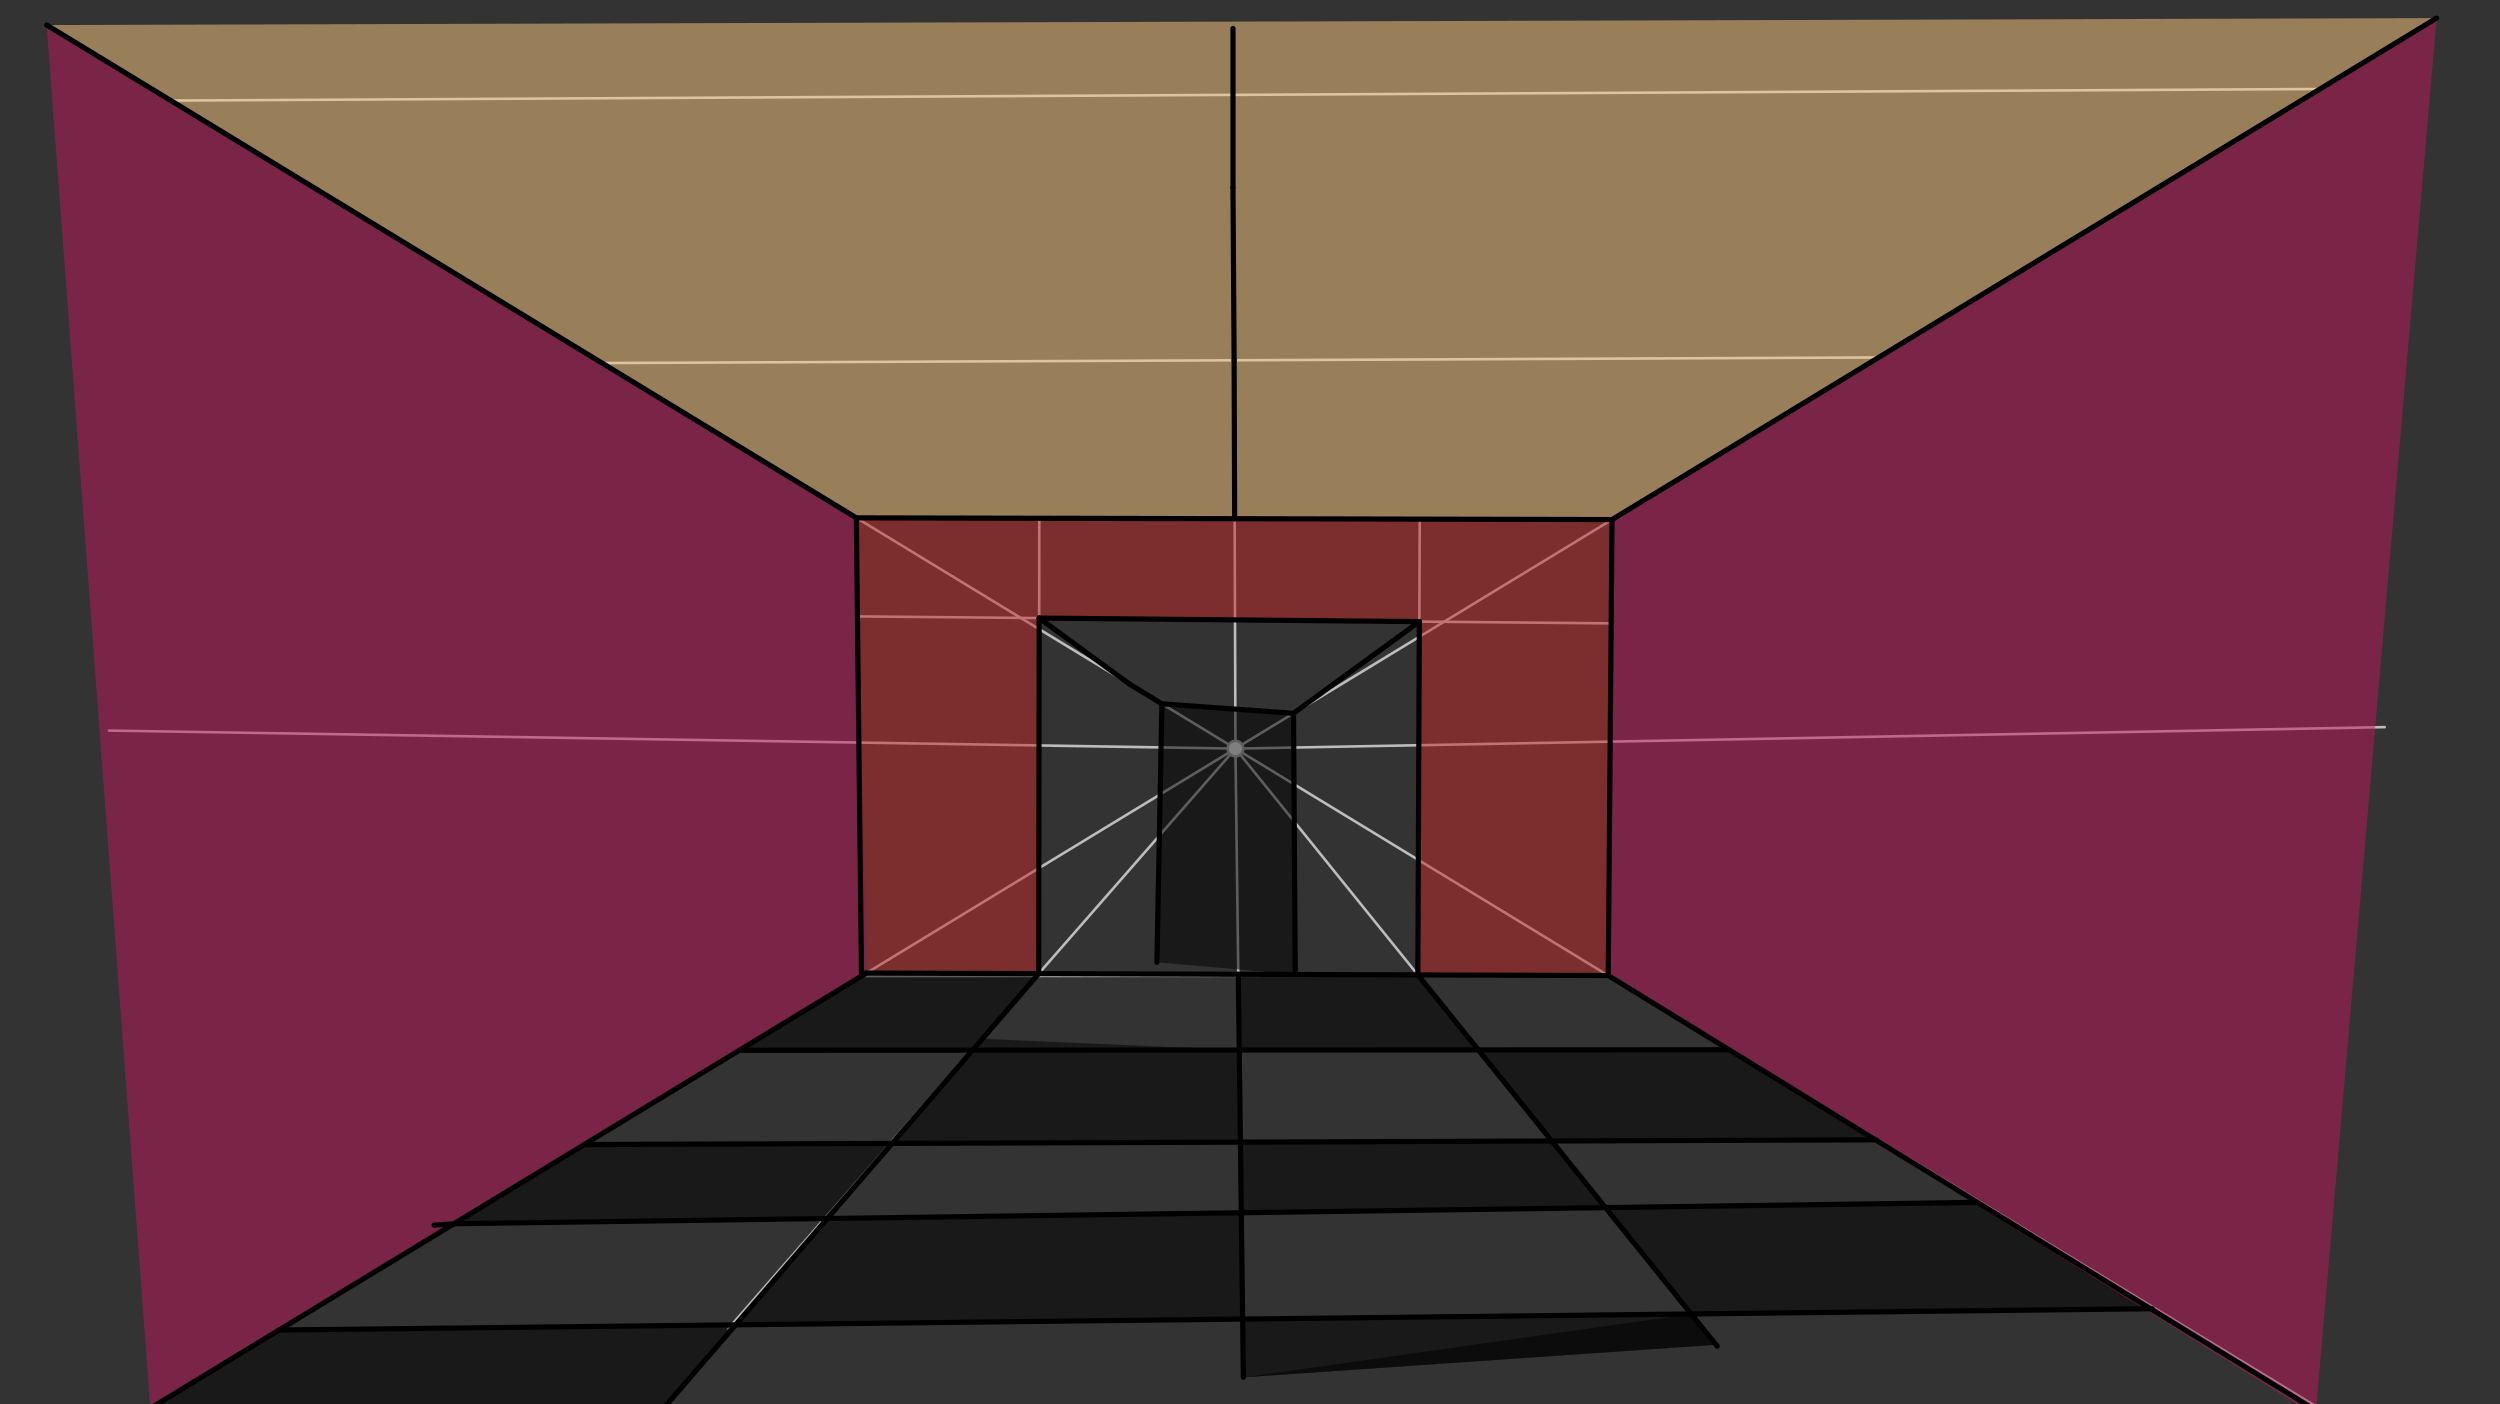 <svg xmlns="http://www.w3.org/2000/svg" class="svg--816" height="100%" preserveAspectRatio="xMidYMid meet" viewBox="0 0 963.78 541.417" width="100%"><rect x="0" y="0" width="963.78" height="541.417" fill="#333333" stroke="none"/><defs><marker id="marker-arrow" markerHeight="16" markerUnits="userSpaceOnUse" markerWidth="24" orient="auto-start-reverse" refX="24" refY="4" viewBox="0 0 24 8"><path d="M 0 0 L 24 4 L 0 8 z" stroke="inherit"></path></marker></defs><g class="aux-layer--949"><g class="element--733"><line stroke="#BDBDBD" stroke-dasharray="none" stroke-linecap="round" stroke-width="1" x1="18" x2="907.333" y1="9.65" y2="550.983"></line></g><g class="element--733"><line stroke="#BDBDBD" stroke-dasharray="none" stroke-linecap="round" stroke-width="1" x1="58" x2="939.333" y1="542.983" y2="6.983"></line></g><g class="element--733"><line stroke="#BDBDBD" stroke-dasharray="none" stroke-linecap="round" stroke-width="1" x1="619.997" x2="621.47" y1="376.083" y2="199.936"></line></g><g class="element--733"><line stroke="#BDBDBD" stroke-dasharray="none" stroke-linecap="round" stroke-width="1" x1="619.997" x2="331.545" y1="376.083" y2="376.274"></line></g><g class="element--733"><line stroke="#BDBDBD" stroke-dasharray="none" stroke-linecap="round" stroke-width="1" x1="332.118" x2="330.117" y1="376.273" y2="199.084"></line></g><g class="element--733"><line stroke="#BDBDBD" stroke-dasharray="none" stroke-linecap="round" stroke-width="1" x1="330.123" x2="621.467" y1="199.638" y2="200.3"></line></g><g class="element--733"><line stroke="#BDBDBD" stroke-dasharray="none" stroke-linecap="round" stroke-width="1" x1="476.276" x2="479.333" y1="288.601" y2="530.983"></line></g><g class="element--733"><line stroke="#BDBDBD" stroke-dasharray="none" stroke-linecap="round" stroke-width="1" x1="476.276" x2="42" y1="288.601" y2="281.65"></line></g><g class="element--733"><line stroke="#BDBDBD" stroke-dasharray="none" stroke-linecap="round" stroke-width="1" x1="476.276" x2="475.333" y1="288.601" y2="10.983"></line></g><g class="element--733"><line stroke="#BDBDBD" stroke-dasharray="none" stroke-linecap="round" stroke-width="1" x1="476.276" x2="919.333" y1="288.601" y2="280.317"></line></g><g class="element--733"><line stroke="#BDBDBD" stroke-dasharray="none" stroke-linecap="round" stroke-width="1" x1="476.276" x2="280.667" y1="288.601" y2="512.317"></line></g><g class="element--733"><line stroke="#BDBDBD" stroke-dasharray="none" stroke-linecap="round" stroke-width="1" x1="476.276" x2="662" y1="288.601" y2="518.983"></line></g><g class="element--733"><line stroke="#BDBDBD" stroke-dasharray="none" stroke-linecap="round" stroke-width="1" x1="232.074" x2="723.578" y1="139.956" y2="137.802"></line></g><g class="element--733"><line stroke="#BDBDBD" stroke-dasharray="none" stroke-linecap="round" stroke-width="1" x1="65.84" x2="894.109" y1="38.77" y2="34.311"></line></g><g class="element--733"><line stroke="#BDBDBD" stroke-dasharray="none" stroke-linecap="round" stroke-width="1" x1="330.552" x2="621.133" y1="237.629" y2="240.321"></line></g><g class="element--733"><line stroke="#BDBDBD" stroke-dasharray="none" stroke-linecap="round" stroke-width="1" x1="400.429" x2="400.665" y1="375.345" y2="199.798"></line></g><g class="element--733"><line stroke="#BDBDBD" stroke-dasharray="none" stroke-linecap="round" stroke-width="1" x1="546.602" x2="547.334" y1="375.837" y2="200.131"></line></g><g class="element--733"><circle cx="476.276" cy="288.601" r="3" stroke="#BDBDBD" stroke-width="1" fill="#ffffff"></circle>}</g></g><g class="main-layer--75a"><g class="element--733"><g fill="#000000" opacity="0.5"><path d="M 107.733 512.737 L 283.584 510.735 L 256.667 541.65 L 58 542.983 L 107.733 512.737 Z" stroke="none"></path></g></g><g class="element--733"><g fill="#000000" opacity="0.5"><path d="M 479.05 508.51 L 479.333 530.983 L 661.547 518.421 L 651.97 506.542 L 479.05 508.51 Z" stroke="none"></path></g></g><g class="element--733"><g fill="#000000" opacity="0.5"><path d="M 283.584 510.735 L 318.956 469.749 L 478.533 467.512 L 479.05 508.51 L 283.584 510.735 Z" stroke="none"></path></g></g><g class="element--733"><g fill="#000000" opacity="0.5"><path d="M 618.92 465.544 L 651.97 506.542 L 829.052 504.526 L 762.332 463.533 L 618.92 465.544 Z" stroke="none"></path></g></g><g class="element--733"><g fill="#000000" opacity="0.5"><path d="M 478.533 467.512 L 478.19 440.311 L 598.222 439.87 L 618.92 465.544 L 478.533 467.512 Z" stroke="none"></path></g></g><g class="element--733"><g fill="#000000" opacity="0.5"><path d="M 318.956 469.749 L 343.937 440.804 L 225.228 441.24 L 175 471.768 L 318.956 469.749 Z" stroke="none"></path></g></g><g class="element--733"><g fill="#000000" opacity="0.5"><path d="M 651.97 506.542 L 661.547 518.421 L 479.333 530.983 L 651.97 506.542 Z" stroke="none"></path></g></g><g class="element--733"><g fill="#000000" opacity="0.5"><path d="M 378.471 400.459 L 343.937 440.804 L 478.19 440.311 L 477.742 404.8 L 378.471 400.459 Z" stroke="none"></path></g></g><g class="element--733"><g fill="#000000" opacity="0.5"><path d="M 569.913 404.753 L 598.222 439.87 L 723.071 439.411 L 666.159 404.704 L 569.913 404.753 Z" stroke="none"></path></g></g><g class="element--733"><g fill="#000000" opacity="0.5"><path d="M 477.742 404.8 L 477.373 375.604 L 546.602 375.837 L 569.913 404.753 L 477.742 404.8 Z" stroke="none"></path></g></g><g class="element--733"><g fill="#000000" opacity="0.5"><path d="M 285.02 404.898 L 374.964 404.852 L 400.429 375.345 L 334.01 375.122 L 285.02 404.898 Z" stroke="none"></path></g></g><g class="element--733"><g fill="#C2185B" opacity="0.5"><path d="M 330.123 199.638 L 334.01 375.122 L 58 542.983 L 18 9.65 L 330.123 199.638 Z" stroke="none"></path></g></g><g class="element--733"><g fill="#C2185B" opacity="0.5"><path d="M 621.467 200.3 L 619.997 376.083 L 892.667 545.65 L 939.333 6.983 L 621.467 200.3 Z" stroke="none"></path></g></g><g class="element--733"><g fill="#C62828" opacity="0.5"><path d="M 330.123 199.638 L 334.01 375.122 L 400.429 375.345 L 400.613 238.278 L 547.169 239.635 L 546.602 375.837 L 619.997 376.083 L 621.467 200.3 L 330.123 199.638 Z" stroke="none"></path></g></g><g class="element--733"><g fill="#FFCC80" opacity="0.5"><path d="M 18 9.65 L 330.123 199.638 L 621.467 200.3 L 939.333 6.983 L 18 9.65 Z" stroke="none"></path></g></g><g class="element--733"><g fill="#000000" opacity="0.5"><path d="M 447.926 271.344 L 446 370.983 L 499.327 375.678 L 498.667 274.983 L 447.926 271.344 Z" stroke="none"></path></g></g><g class="element--733"><line stroke="#000000" stroke-dasharray="none" stroke-linecap="round" stroke-width="2" x1="330.123" x2="332.118" y1="199.638" y2="376.273"></line></g><g class="element--733"><line stroke="#000000" stroke-dasharray="none" stroke-linecap="round" stroke-width="2" x1="332.105" x2="619.997" y1="375.116" y2="376.083"></line></g><g class="element--733"><line stroke="#000000" stroke-dasharray="none" stroke-linecap="round" stroke-width="2" x1="619.997" x2="621.467" y1="376.083" y2="200.3"></line></g><g class="element--733"><line stroke="#000000" stroke-dasharray="none" stroke-linecap="round" stroke-width="2" x1="330.123" x2="621.467" y1="199.638" y2="200.3"></line></g><g class="element--733"><line stroke="#000000" stroke-dasharray="none" stroke-linecap="round" stroke-width="2" x1="621.467" x2="939.333" y1="200.3" y2="6.983"></line></g><g class="element--733"><line stroke="#000000" stroke-dasharray="none" stroke-linecap="round" stroke-width="2" x1="619.997" x2="904.667" y1="376.083" y2="550.983"></line></g><g class="element--733"><line stroke="#000000" stroke-dasharray="none" stroke-linecap="round" stroke-width="2" x1="330.123" x2="18" y1="199.638" y2="9.65"></line></g><g class="element--733"><line stroke="#000000" stroke-dasharray="none" stroke-linecap="round" stroke-width="2" x1="334.01" x2="44.667" y1="375.122" y2="550.983"></line></g><g class="element--733"><line stroke="#000000" stroke-dasharray="none" stroke-linecap="round" stroke-width="2" x1="400.429" x2="250" y1="375.345" y2="549.65"></line></g><g class="element--733"><line stroke="#000000" stroke-dasharray="none" stroke-linecap="round" stroke-width="2" x1="477.373" x2="479.333" y1="375.604" y2="530.983"></line></g><g class="element--733"><line stroke="#000000" stroke-dasharray="none" stroke-linecap="round" stroke-width="2" x1="546.602" x2="662" y1="375.837" y2="518.983"></line></g><g class="element--733"><line stroke="#000000" stroke-dasharray="none" stroke-linecap="round" stroke-width="2" x1="285.02" x2="666.159" y1="404.898" y2="404.704"></line></g><g class="element--733"><line stroke="#000000" stroke-dasharray="none" stroke-linecap="round" stroke-width="2" x1="225.228" x2="723.262" y1="441.24" y2="439.41"></line></g><g class="element--733"><line stroke="#000000" stroke-dasharray="none" stroke-linecap="round" stroke-width="2" x1="167.333" x2="175.231" y1="472.317" y2="471.751"></line></g><g class="element--733"><line stroke="#000000" stroke-dasharray="none" stroke-linecap="round" stroke-width="2" x1="175" x2="762.332" y1="471.768" y2="463.533"></line></g><g class="element--733"><line stroke="#000000" stroke-dasharray="none" stroke-linecap="round" stroke-width="2" x1="107.59" x2="829.743" y1="512.739" y2="504.518"></line></g><g class="element--733"><line stroke="#000000" stroke-dasharray="none" stroke-linecap="round" stroke-width="2" x1="475.975" x2="475.768" y1="199.969" y2="138.888"></line></g><g class="element--733"><line stroke="#000000" stroke-dasharray="none" stroke-linecap="round" stroke-width="2" x1="475.333" x2="475.333" y1="10.983" y2="72.317"></line></g><g class="element--733"><line stroke="#000000" stroke-dasharray="none" stroke-linecap="round" stroke-width="2" x1="400.613" x2="400.429" y1="238.278" y2="375.345"></line></g><g class="element--733"><line stroke="#000000" stroke-dasharray="none" stroke-linecap="round" stroke-width="2" x1="546.602" x2="547.169" y1="375.837" y2="239.635"></line></g><g class="element--733"><line stroke="#000000" stroke-dasharray="none" stroke-linecap="round" stroke-width="2" x1="400.613" x2="547.169" y1="238.278" y2="239.635"></line></g><g class="element--733"><line stroke="#000000" stroke-dasharray="none" stroke-linecap="round" stroke-width="2" x1="475.333" x2="475.768" y1="72.317" y2="138.888"></line></g><g class="element--733"><line stroke="#000000" stroke-dasharray="none" stroke-linecap="round" stroke-width="2" x1="400.613" x2="435.241" y1="238.278" y2="263.602"></line></g><g class="element--733"><line stroke="#000000" stroke-dasharray="none" stroke-linecap="round" stroke-width="2" x1="547.169" x2="498.667" y1="239.635" y2="274.983"></line></g><g class="element--733"><line stroke="#000000" stroke-dasharray="none" stroke-linecap="round" stroke-width="2" x1="435.241" x2="447.927" y1="263.602" y2="271.344"></line></g><g class="element--733"><line stroke="#000000" stroke-dasharray="none" stroke-linecap="round" stroke-width="2" x1="447.926" x2="446" y1="271.344" y2="370.983"></line></g><g class="element--733"><line stroke="#000000" stroke-dasharray="none" stroke-linecap="round" stroke-width="2" x1="447.926" x2="498.667" y1="271.344" y2="274.983"></line></g><g class="element--733"><line stroke="#000000" stroke-dasharray="none" stroke-linecap="round" stroke-width="2" x1="498.667" x2="499.327" y1="274.983" y2="375.678"></line></g></g><g class="snaps-layer--ac6"></g><g class="temp-layer--52d"></g></svg>